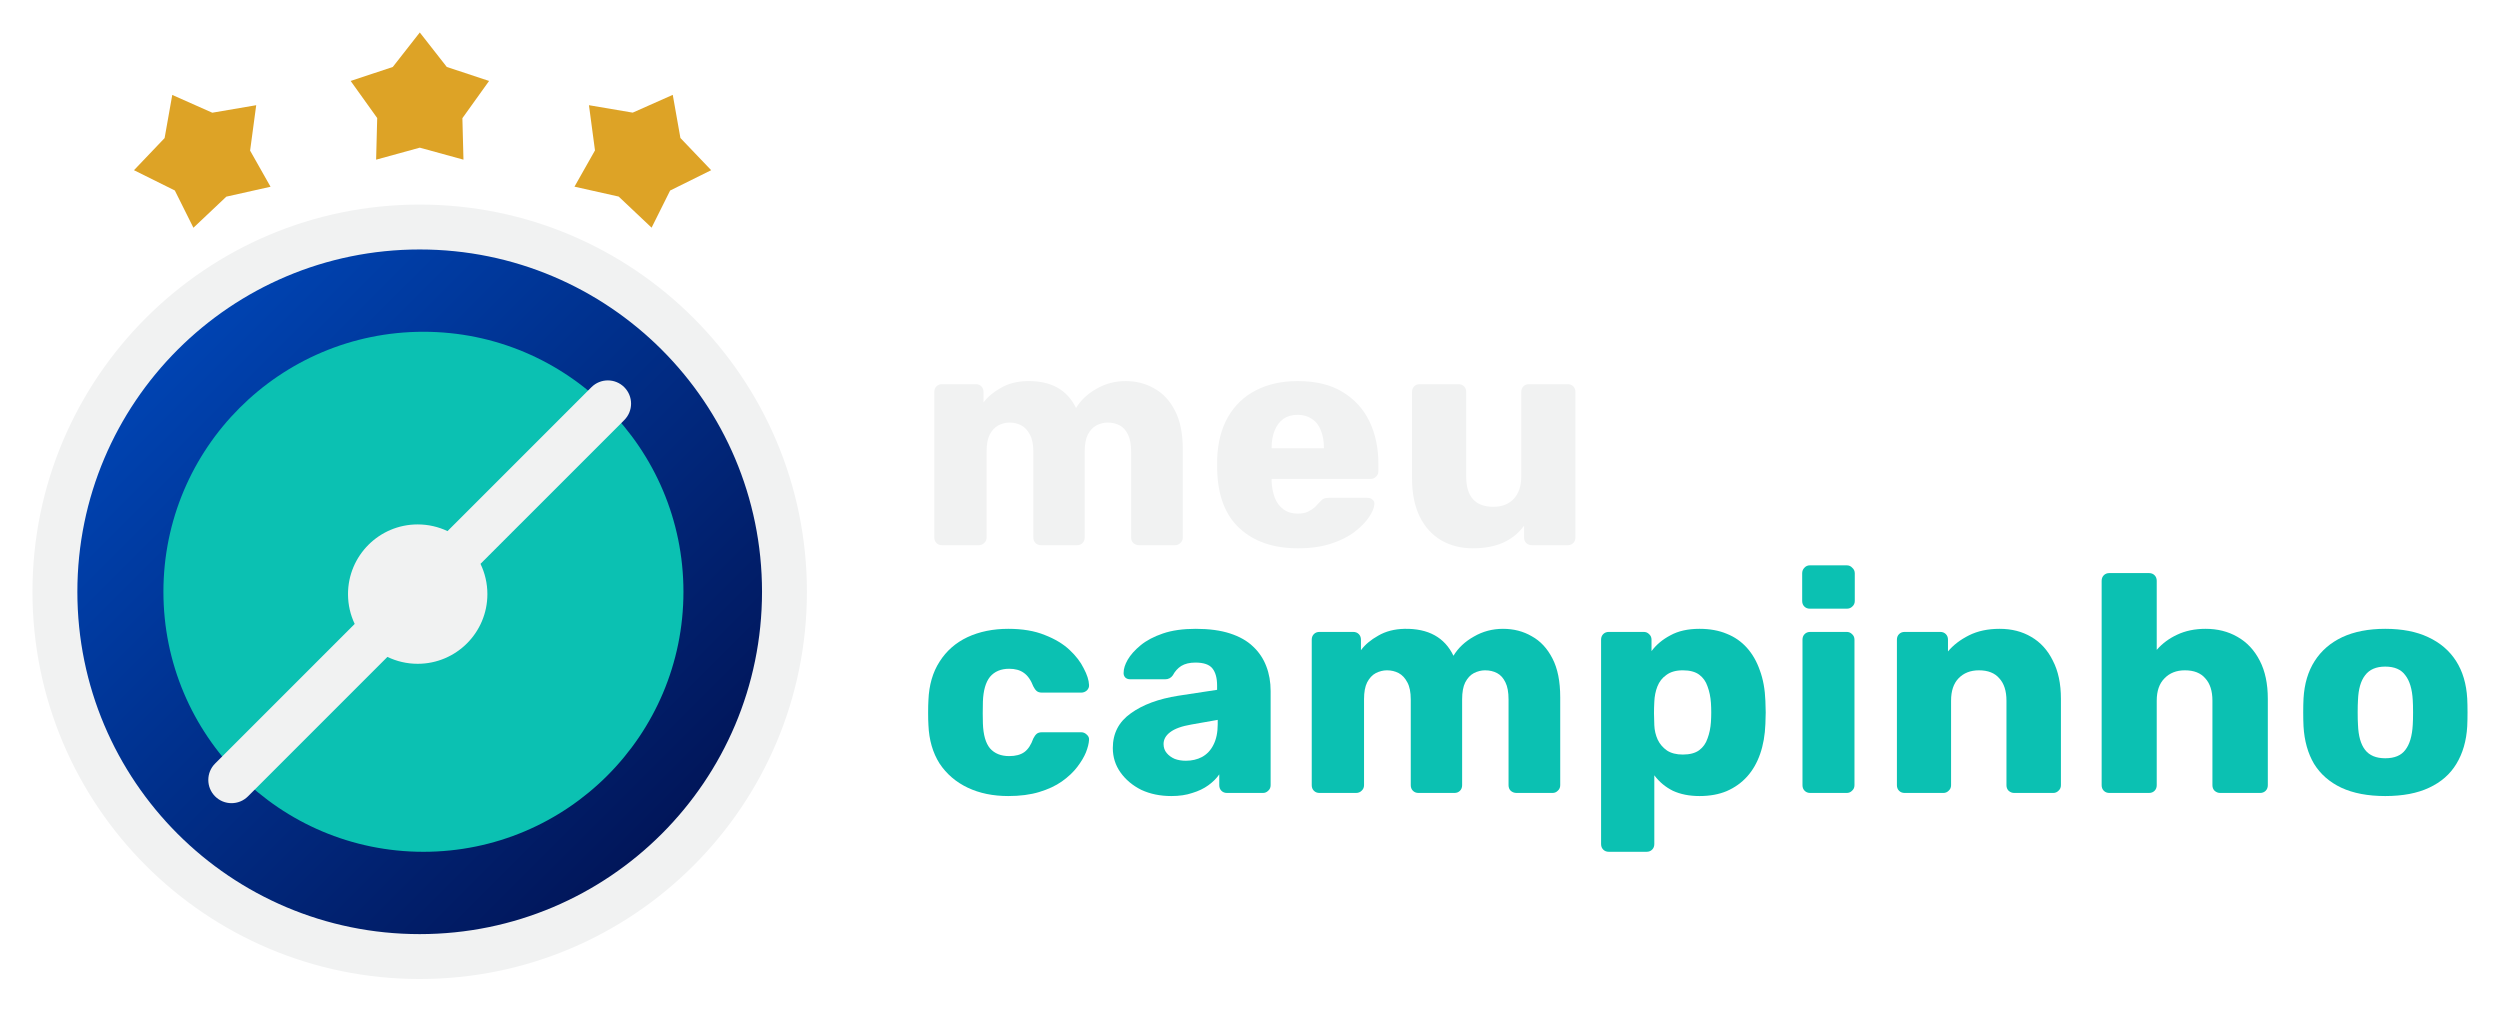 <svg width="308" height="125" viewBox="0 0 308 125" fill="none" xmlns="http://www.w3.org/2000/svg">
<g filter="url(#filter0_d_306_588)">
<ellipse cx="52.419" cy="69.139" rx="45.632" ry="45.632" fill="url(#paint0_linear_306_588)"/>
<ellipse cx="52.167" cy="68.908" rx="32.034" ry="32.034" fill="#0BC1B2"/>
<path fill-rule="evenodd" clip-rule="evenodd" d="M76.91 47.752C78.028 46.634 78.028 44.822 76.91 43.704C75.793 42.587 73.981 42.587 72.863 43.704L55.134 61.433C54.021 60.905 52.775 60.609 51.46 60.609C46.719 60.609 42.875 64.453 42.875 69.195C42.875 70.509 43.17 71.755 43.699 72.869L26.502 90.066C25.384 91.183 25.384 92.995 26.502 94.113C27.619 95.23 29.431 95.23 30.549 94.113L47.731 76.93C48.859 77.475 50.124 77.78 51.46 77.78C56.202 77.78 60.046 73.936 60.046 69.195C60.046 67.859 59.74 66.594 59.196 65.466L76.91 47.752Z" fill="#F1F2F2"/>
<path d="M48.391 4.25L51.718 0L55.046 4.25L60.255 5.973L56.966 10.56L57.099 15.671L51.718 14.192L46.338 15.671L46.471 10.541L43.201 5.973L48.391 4.25Z" fill="#DDA326"/>
<path d="M77.951 9.877L82.884 7.686L83.826 13.001L87.617 16.968L82.559 19.474L80.277 24.049L76.221 20.217L70.776 18.997L73.302 14.53L72.559 8.961L77.951 9.877Z" fill="#DDA326"/>
<path d="M20.28 13.01L21.222 7.696L26.155 9.886L31.564 8.961L30.813 14.556L33.33 19.007L27.885 20.227L23.829 24.059L21.538 19.466L16.506 16.968L20.28 13.01Z" fill="#DDA326"/>
<path d="M293.859 94.073C291.724 94.073 289.92 93.73 288.445 93.043C286.997 92.356 285.878 91.377 285.091 90.105C284.328 88.808 283.896 87.269 283.794 85.489C283.769 84.98 283.756 84.408 283.756 83.772C283.756 83.111 283.769 82.538 283.794 82.055C283.896 80.249 284.354 78.71 285.167 77.439C285.98 76.167 287.111 75.188 288.56 74.501C290.034 73.814 291.8 73.471 293.859 73.471C295.943 73.471 297.709 73.814 299.158 74.501C300.632 75.188 301.776 76.167 302.589 77.439C303.403 78.71 303.86 80.249 303.962 82.055C303.987 82.538 304 83.111 304 83.772C304 84.408 303.987 84.98 303.962 85.489C303.86 87.269 303.415 88.808 302.627 90.105C301.865 91.377 300.747 92.356 299.273 93.043C297.824 93.73 296.019 94.073 293.859 94.073ZM293.859 89.418C295.003 89.418 295.829 89.075 296.337 88.388C296.871 87.702 297.176 86.671 297.252 85.298C297.277 84.916 297.29 84.408 297.29 83.772C297.29 83.136 297.277 82.627 297.252 82.246C297.176 80.898 296.871 79.88 296.337 79.194C295.829 78.481 295.003 78.125 293.859 78.125C292.741 78.125 291.915 78.481 291.381 79.194C290.847 79.88 290.555 80.898 290.504 82.246C290.479 82.627 290.466 83.136 290.466 83.772C290.466 84.408 290.479 84.916 290.504 85.298C290.555 86.671 290.847 87.702 291.381 88.388C291.915 89.075 292.741 89.418 293.859 89.418Z" fill="#0BC1B2"/>
<path d="M259.876 93.692C259.596 93.692 259.368 93.603 259.19 93.424C259.012 93.246 258.923 93.017 258.923 92.738V67.557C258.923 67.277 259.012 67.048 259.19 66.87C259.368 66.692 259.596 66.603 259.876 66.603H264.756C265.035 66.603 265.264 66.692 265.442 66.87C265.62 67.048 265.709 67.277 265.709 67.557V76.065C266.395 75.276 267.234 74.653 268.225 74.195C269.242 73.712 270.411 73.471 271.732 73.471C273.207 73.471 274.515 73.801 275.659 74.463C276.828 75.124 277.743 76.103 278.404 77.4C279.065 78.672 279.395 80.236 279.395 82.093V92.738C279.395 93.017 279.306 93.246 279.128 93.424C278.95 93.603 278.722 93.692 278.442 93.692H273.524C273.27 93.692 273.041 93.603 272.838 93.424C272.66 93.246 272.571 93.017 272.571 92.738V82.322C272.571 81.127 272.279 80.211 271.694 79.575C271.135 78.914 270.296 78.583 269.178 78.583C268.136 78.583 267.297 78.914 266.662 79.575C266.027 80.211 265.709 81.127 265.709 82.322V92.738C265.709 93.017 265.62 93.246 265.442 93.424C265.264 93.603 265.035 93.692 264.756 93.692H259.876Z" fill="#0BC1B2"/>
<path d="M234.653 93.692C234.374 93.692 234.145 93.603 233.967 93.424C233.789 93.246 233.7 93.017 233.7 92.738V74.806C233.7 74.526 233.789 74.297 233.967 74.119C234.145 73.941 234.374 73.852 234.653 73.852H239.037C239.317 73.852 239.546 73.941 239.724 74.119C239.902 74.297 239.991 74.526 239.991 74.806V76.256C240.651 75.467 241.516 74.806 242.583 74.272C243.65 73.738 244.909 73.471 246.357 73.471C247.831 73.471 249.128 73.801 250.246 74.463C251.39 75.124 252.279 76.103 252.914 77.4C253.575 78.672 253.906 80.236 253.906 82.093V92.738C253.906 93.017 253.804 93.246 253.601 93.424C253.423 93.603 253.207 93.692 252.953 93.692H248.149C247.895 93.692 247.666 93.603 247.463 93.424C247.285 93.246 247.196 93.017 247.196 92.738V82.322C247.196 81.127 246.904 80.211 246.319 79.575C245.76 78.914 244.921 78.583 243.803 78.583C242.761 78.583 241.922 78.914 241.287 79.575C240.677 80.211 240.372 81.127 240.372 82.322V92.738C240.372 93.017 240.27 93.246 240.067 93.424C239.889 93.603 239.673 93.692 239.419 93.692H234.653Z" fill="#0BC1B2"/>
<path d="M223.02 93.692C222.74 93.692 222.511 93.603 222.333 93.424C222.155 93.246 222.066 93.017 222.066 92.738V74.806C222.066 74.526 222.155 74.297 222.333 74.119C222.511 73.941 222.74 73.852 223.02 73.852H227.518C227.772 73.852 227.988 73.941 228.166 74.119C228.37 74.297 228.471 74.526 228.471 74.806V92.738C228.471 93.017 228.37 93.246 228.166 93.424C227.988 93.603 227.772 93.692 227.518 93.692H223.02ZM222.981 70.991C222.702 70.991 222.473 70.902 222.295 70.724C222.117 70.546 222.028 70.317 222.028 70.037V66.641C222.028 66.362 222.117 66.133 222.295 65.954C222.473 65.751 222.702 65.649 222.981 65.649H227.518C227.798 65.649 228.026 65.751 228.204 65.954C228.408 66.133 228.509 66.362 228.509 66.641V70.037C228.509 70.317 228.408 70.546 228.204 70.724C228.026 70.902 227.798 70.991 227.518 70.991H222.981Z" fill="#0BC1B2"/>
<path d="M198.206 100.941C197.927 100.941 197.698 100.852 197.52 100.673C197.342 100.495 197.253 100.267 197.253 99.987V74.806C197.253 74.526 197.342 74.297 197.52 74.119C197.698 73.941 197.927 73.852 198.206 73.852H202.514C202.769 73.852 202.985 73.941 203.162 74.119C203.366 74.297 203.467 74.526 203.467 74.806V76.218C204.052 75.429 204.827 74.781 205.793 74.272C206.759 73.738 207.953 73.471 209.377 73.471C210.647 73.471 211.766 73.674 212.732 74.081C213.697 74.463 214.523 75.035 215.21 75.798C215.896 76.561 216.43 77.489 216.811 78.583C217.217 79.677 217.446 80.936 217.497 82.36C217.522 82.869 217.535 83.339 217.535 83.772C217.535 84.204 217.522 84.675 217.497 85.183C217.446 86.557 217.23 87.791 216.849 88.884C216.468 89.978 215.934 90.906 215.248 91.669C214.561 92.433 213.723 93.03 212.732 93.463C211.766 93.87 210.647 94.073 209.377 94.073C208.131 94.073 207.038 93.857 206.098 93.424C205.183 92.967 204.421 92.331 203.811 91.517V99.987C203.811 100.267 203.722 100.495 203.544 100.673C203.366 100.852 203.137 100.941 202.857 100.941H198.206ZM207.318 88.961C208.182 88.961 208.856 88.782 209.339 88.427C209.821 88.07 210.165 87.587 210.368 86.977C210.597 86.366 210.736 85.692 210.787 84.955C210.838 84.166 210.838 83.378 210.787 82.589C210.736 81.852 210.597 81.177 210.368 80.567C210.165 79.957 209.821 79.473 209.339 79.117C208.856 78.761 208.182 78.583 207.318 78.583C206.479 78.583 205.806 78.774 205.297 79.155C204.789 79.511 204.421 79.982 204.192 80.567C203.963 81.152 203.836 81.788 203.811 82.475C203.785 82.958 203.772 83.428 203.772 83.886C203.772 84.344 203.785 84.827 203.811 85.336C203.836 85.972 203.976 86.57 204.23 87.129C204.484 87.663 204.865 88.109 205.374 88.465C205.882 88.795 206.53 88.961 207.318 88.961Z" fill="#0BC1B2"/>
<path d="M162.559 93.692C162.28 93.692 162.051 93.603 161.873 93.424C161.695 93.246 161.606 93.017 161.606 92.738V74.806C161.606 74.526 161.695 74.297 161.873 74.119C162.051 73.941 162.28 73.852 162.559 73.852H166.715C166.994 73.852 167.223 73.941 167.401 74.119C167.579 74.297 167.668 74.526 167.668 74.806V76.103C168.176 75.416 168.888 74.819 169.803 74.31C170.718 73.776 171.798 73.496 173.043 73.471C175.966 73.42 177.974 74.526 179.067 76.79C179.651 75.823 180.49 75.035 181.583 74.424C182.676 73.788 183.87 73.471 185.167 73.471C186.488 73.471 187.67 73.776 188.712 74.386C189.78 74.971 190.631 75.887 191.266 77.133C191.902 78.354 192.219 79.944 192.219 81.902V92.738C192.219 93.017 192.118 93.246 191.914 93.424C191.737 93.603 191.521 93.692 191.266 93.692H186.844C186.564 93.692 186.323 93.603 186.12 93.424C185.942 93.246 185.853 93.017 185.853 92.738V82.169C185.853 81.279 185.726 80.58 185.472 80.071C185.217 79.537 184.874 79.155 184.442 78.926C184.01 78.698 183.515 78.583 182.955 78.583C182.498 78.583 182.04 78.698 181.583 78.926C181.151 79.155 180.795 79.537 180.516 80.071C180.261 80.58 180.134 81.279 180.134 82.169V92.738C180.134 93.017 180.045 93.246 179.867 93.424C179.69 93.603 179.461 93.692 179.181 93.692H174.759C174.479 93.692 174.251 93.603 174.073 93.424C173.895 93.246 173.806 93.017 173.806 92.738V82.169C173.806 81.279 173.666 80.58 173.386 80.071C173.107 79.537 172.751 79.155 172.319 78.926C171.887 78.698 171.404 78.583 170.87 78.583C170.413 78.583 169.955 78.698 169.498 78.926C169.066 79.155 168.71 79.537 168.43 80.071C168.176 80.58 168.049 81.266 168.049 82.131V92.738C168.049 93.017 167.947 93.246 167.744 93.424C167.566 93.603 167.337 93.692 167.058 93.692H162.559Z" fill="#0BC1B2"/>
<path d="M144.304 94.073C142.932 94.073 141.699 93.819 140.606 93.31C139.539 92.776 138.687 92.064 138.052 91.173C137.416 90.283 137.099 89.278 137.099 88.159C137.099 86.353 137.836 84.929 139.31 83.886C140.784 82.818 142.741 82.093 145.181 81.712L149.946 80.987V80.453C149.946 79.537 149.756 78.837 149.374 78.354C148.993 77.871 148.294 77.629 147.278 77.629C146.566 77.629 145.981 77.769 145.524 78.049C145.092 78.329 144.749 78.71 144.495 79.194C144.266 79.524 143.948 79.689 143.542 79.689H139.272C138.992 79.689 138.776 79.613 138.624 79.461C138.471 79.282 138.408 79.079 138.433 78.85C138.433 78.392 138.598 77.871 138.929 77.286C139.284 76.675 139.818 76.078 140.53 75.493C141.241 74.908 142.156 74.424 143.275 74.043C144.393 73.661 145.74 73.471 147.316 73.471C148.968 73.471 150.378 73.661 151.547 74.043C152.717 74.424 153.657 74.959 154.369 75.645C155.106 76.332 155.652 77.146 156.008 78.087C156.364 79.003 156.542 80.02 156.542 81.139V92.738C156.542 93.017 156.44 93.246 156.237 93.424C156.059 93.603 155.843 93.692 155.589 93.692H151.166C150.887 93.692 150.658 93.603 150.48 93.424C150.302 93.246 150.213 93.017 150.213 92.738V91.402C149.883 91.886 149.438 92.331 148.879 92.738C148.32 93.145 147.659 93.463 146.896 93.692C146.159 93.946 145.295 94.073 144.304 94.073ZM146.096 89.724C146.833 89.724 147.494 89.571 148.078 89.266C148.688 88.935 149.158 88.439 149.489 87.778C149.845 87.091 150.023 86.239 150.023 85.222V84.688L146.782 85.26C145.587 85.463 144.711 85.781 144.151 86.214C143.618 86.621 143.351 87.104 143.351 87.663C143.351 88.096 143.478 88.465 143.732 88.77C143.986 89.075 144.317 89.317 144.723 89.495C145.13 89.647 145.587 89.724 146.096 89.724Z" fill="#0BC1B2"/>
<path d="M124.219 94.073C122.338 94.073 120.673 93.73 119.225 93.043C117.776 92.356 116.619 91.364 115.755 90.067C114.917 88.744 114.459 87.167 114.383 85.336C114.357 84.929 114.345 84.42 114.345 83.81C114.345 83.174 114.357 82.653 114.383 82.246C114.459 80.389 114.917 78.812 115.755 77.515C116.594 76.192 117.738 75.188 119.186 74.501C120.661 73.814 122.338 73.471 124.219 73.471C125.972 73.471 127.472 73.725 128.717 74.234C129.963 74.717 130.979 75.327 131.767 76.065C132.555 76.803 133.14 77.566 133.521 78.354C133.928 79.117 134.144 79.791 134.169 80.376C134.194 80.631 134.106 80.859 133.902 81.063C133.699 81.241 133.47 81.33 133.216 81.33H128.374C128.095 81.33 127.879 81.266 127.726 81.139C127.574 81.012 127.434 80.821 127.307 80.567C127.002 79.778 126.608 79.219 126.125 78.888C125.667 78.558 125.07 78.392 124.333 78.392C123.316 78.392 122.529 78.723 121.969 79.384C121.436 80.046 121.143 81.063 121.093 82.436C121.067 83.454 121.067 84.357 121.093 85.145C121.143 86.544 121.436 87.562 121.969 88.198C122.529 88.833 123.316 89.151 124.333 89.151C125.121 89.151 125.744 88.986 126.201 88.655C126.659 88.325 127.027 87.765 127.307 86.977C127.434 86.722 127.574 86.531 127.726 86.404C127.879 86.277 128.095 86.214 128.374 86.214H133.216C133.47 86.214 133.699 86.315 133.902 86.519C134.106 86.697 134.194 86.913 134.169 87.167C134.144 87.6 134.017 88.109 133.788 88.694C133.559 89.253 133.203 89.851 132.72 90.487C132.237 91.123 131.602 91.72 130.814 92.28C130.052 92.814 129.124 93.246 128.031 93.577C126.938 93.908 125.667 94.073 124.219 94.073Z" fill="#0BC1B2"/>
<path d="M181.434 63.551C179.986 63.551 178.689 63.22 177.546 62.559C176.427 61.898 175.551 60.931 174.915 59.659C174.28 58.362 173.962 56.785 173.962 54.928V44.284C173.962 44.004 174.051 43.775 174.229 43.597C174.407 43.419 174.636 43.33 174.915 43.33H179.681C179.96 43.33 180.189 43.419 180.367 43.597C180.545 43.775 180.634 44.004 180.634 44.284V54.7C180.634 57.192 181.752 58.438 183.989 58.438C185.031 58.438 185.857 58.12 186.467 57.485C187.102 56.823 187.42 55.895 187.42 54.7V44.284C187.42 44.004 187.509 43.775 187.687 43.597C187.865 43.419 188.093 43.33 188.373 43.33H193.138C193.418 43.33 193.647 43.419 193.825 43.597C194.002 43.775 194.091 44.004 194.091 44.284V62.216C194.091 62.495 194.002 62.724 193.825 62.902C193.647 63.08 193.418 63.169 193.138 63.169H188.716C188.462 63.169 188.233 63.08 188.03 62.902C187.852 62.724 187.763 62.495 187.763 62.216V60.766C187.102 61.681 186.238 62.381 185.17 62.864C184.128 63.322 182.883 63.551 181.434 63.551Z" fill="#F1F2F2"/>
<path d="M159.904 63.551C156.905 63.551 154.516 62.737 152.737 61.109C150.958 59.481 150.03 57.065 149.954 53.86C149.954 53.682 149.954 53.453 149.954 53.173C149.954 52.894 149.954 52.677 149.954 52.525C150.03 50.515 150.475 48.798 151.288 47.374C152.127 45.924 153.271 44.831 154.719 44.093C156.193 43.33 157.909 42.949 159.866 42.949C162.102 42.949 163.945 43.394 165.394 44.284C166.868 45.174 167.974 46.382 168.711 47.908C169.448 49.434 169.816 51.177 169.816 53.135V54.051C169.816 54.331 169.715 54.56 169.511 54.738C169.333 54.916 169.117 55.005 168.863 55.005H156.664C156.664 55.03 156.664 55.068 156.664 55.119C156.664 55.17 156.664 55.221 156.664 55.272C156.689 56.009 156.816 56.683 157.045 57.294C157.273 57.904 157.629 58.388 158.112 58.744C158.595 59.1 159.18 59.278 159.866 59.278C160.374 59.278 160.794 59.202 161.124 59.049C161.48 58.871 161.772 58.68 162.001 58.477C162.23 58.248 162.407 58.057 162.535 57.904C162.763 57.65 162.941 57.497 163.068 57.447C163.221 57.37 163.45 57.332 163.755 57.332H168.482C168.736 57.332 168.939 57.408 169.092 57.561C169.27 57.688 169.346 57.879 169.321 58.133C169.295 58.566 169.079 59.087 168.672 59.697C168.266 60.308 167.669 60.918 166.881 61.529C166.118 62.114 165.152 62.597 163.983 62.979C162.814 63.36 161.454 63.551 159.904 63.551ZM156.664 51.228H163.106V51.151C163.106 50.337 162.979 49.625 162.725 49.015C162.496 48.404 162.128 47.934 161.62 47.603C161.137 47.272 160.552 47.107 159.866 47.107C159.18 47.107 158.595 47.272 158.112 47.603C157.655 47.934 157.299 48.404 157.045 49.015C156.791 49.625 156.664 50.337 156.664 51.151V51.228Z" fill="#F1F2F2"/>
<path d="M116.06 63.169C115.781 63.169 115.552 63.08 115.374 62.902C115.196 62.724 115.107 62.495 115.107 62.216V44.284C115.107 44.004 115.196 43.775 115.374 43.597C115.552 43.419 115.781 43.33 116.06 43.33H120.216C120.495 43.33 120.724 43.419 120.902 43.597C121.08 43.775 121.169 44.004 121.169 44.284V45.581C121.677 44.894 122.389 44.297 123.304 43.788C124.219 43.254 125.299 42.974 126.544 42.949C129.467 42.898 131.475 44.004 132.568 46.268C133.152 45.301 133.991 44.513 135.084 43.902C136.177 43.266 137.371 42.949 138.668 42.949C139.989 42.949 141.171 43.254 142.213 43.864C143.281 44.449 144.132 45.365 144.767 46.611C145.403 47.832 145.721 49.422 145.721 51.38V62.216C145.721 62.495 145.619 62.724 145.416 62.902C145.238 63.08 145.022 63.169 144.767 63.169H140.345C140.066 63.169 139.824 63.08 139.621 62.902C139.443 62.724 139.354 62.495 139.354 62.216V51.647C139.354 50.757 139.227 50.058 138.973 49.549C138.718 49.015 138.375 48.633 137.943 48.404C137.511 48.175 137.016 48.061 136.456 48.061C135.999 48.061 135.541 48.175 135.084 48.404C134.652 48.633 134.296 49.015 134.017 49.549C133.762 50.058 133.635 50.757 133.635 51.647V62.216C133.635 62.495 133.546 62.724 133.368 62.902C133.191 63.08 132.962 63.169 132.682 63.169H128.26C127.98 63.169 127.752 63.08 127.574 62.902C127.396 62.724 127.307 62.495 127.307 62.216V51.647C127.307 50.757 127.167 50.058 126.887 49.549C126.608 49.015 126.252 48.633 125.82 48.404C125.388 48.175 124.905 48.061 124.371 48.061C123.914 48.061 123.456 48.175 122.999 48.404C122.567 48.633 122.211 49.015 121.931 49.549C121.677 50.058 121.55 50.744 121.55 51.609V62.216C121.55 62.495 121.448 62.724 121.245 62.902C121.067 63.08 120.838 63.169 120.559 63.169H116.06Z" fill="#F1F2F2"/>
<path d="M93.881 68.909C93.881 45.616 74.998 26.734 51.706 26.734C28.413 26.734 9.531 45.616 9.531 68.909C9.531 92.201 28.413 111.083 51.706 111.083V116.614C25.359 116.614 4 95.256 4 68.909C4 42.561 25.359 21.203 51.706 21.203C78.053 21.203 99.412 42.561 99.412 68.909C99.412 95.256 78.053 116.614 51.706 116.614V111.083C74.998 111.083 93.881 92.201 93.881 68.909Z" fill="#F1F2F2"/>
</g>
<defs>
<filter id="filter0_d_306_588" x="0" y="0" width="308" height="124.614" filterUnits="userSpaceOnUse" color-interpolation-filters="sRGB">
<feFlood flood-opacity="0" result="BackgroundImageFix"/>
<feColorMatrix in="SourceAlpha" type="matrix" values="0 0 0 0 0 0 0 0 0 0 0 0 0 0 0 0 0 0 127 0" result="hardAlpha"/>
<feOffset dy="4"/>
<feGaussianBlur stdDeviation="2"/>
<feComposite in2="hardAlpha" operator="out"/>
<feColorMatrix type="matrix" values="0 0 0 0 0 0 0 0 0 0 0 0 0 0 0 0 0 0 0.25 0"/>
<feBlend mode="normal" in2="BackgroundImageFix" result="effect1_dropShadow_306_588"/>
<feBlend mode="normal" in="SourceGraphic" in2="effect1_dropShadow_306_588" result="shape"/>
</filter>
<linearGradient id="paint0_linear_306_588" x1="20.154" y1="38.487" x2="83.532" y2="101.865" gradientUnits="userSpaceOnUse">
<stop stop-color="#0044B3"/>
<stop offset="1" stop-color="#011456"/>
</linearGradient>
</defs>
</svg>
